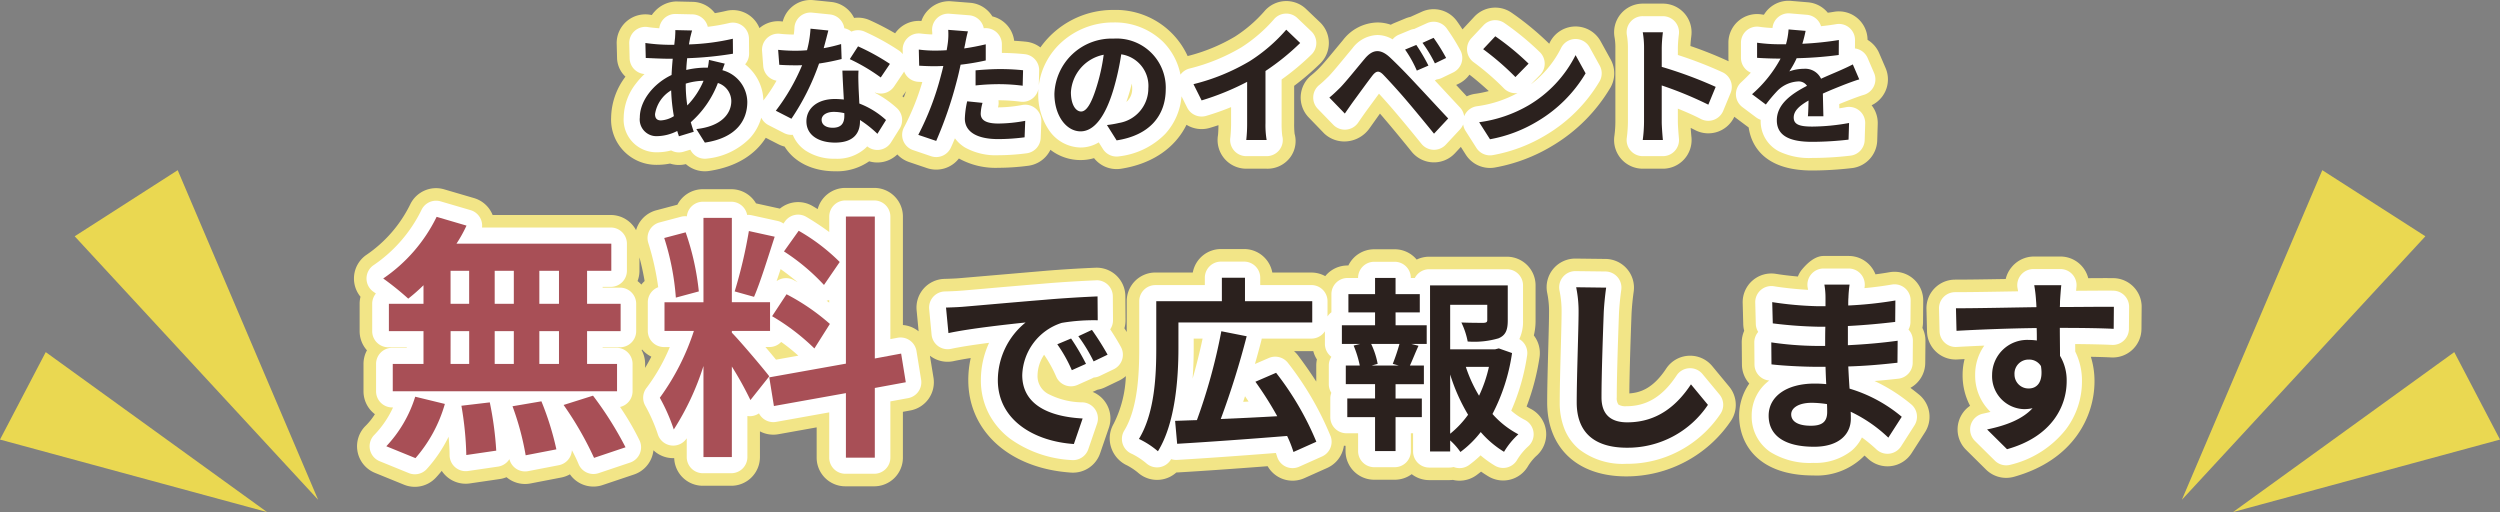 <svg xmlns="http://www.w3.org/2000/svg" width="348.76" height="71.432" viewBox="0 0 348.76 71.432">
  <rect x="0" y="0" width="348.76" height="71.432" fill="#808080" stroke="none"/>
  <g id="グループ_80" data-name="グループ 80" transform="translate(-225.62 158.742)">
    <path id="パス_2135" data-name="パス 2135" d="M-77.832-14.49l-2.34-.054c.018.306-.018.738-.036,1.08q-.054.459-.108.972h-.72a25.435,25.435,0,0,1-3.312-.252l.054,2.088c.846.036,2.25.108,3.186.108h.576q-.108,1.107-.162,2.268c-2.52,1.188-4.428,3.6-4.428,5.922a2.329,2.329,0,0,0,2.43,2.61,6.425,6.425,0,0,0,2.79-.72c.072.252.162.5.234.738l2.07-.63c-.144-.432-.288-.882-.414-1.332a13.822,13.822,0,0,0,3.78-5.472,2.677,2.677,0,0,1,1.872,2.52c0,1.764-1.4,3.528-4.878,3.906l1.188,1.89c4.428-.666,5.922-3.132,5.922-5.688A4.655,4.655,0,0,0-73.6-8.946c.108-.342.252-.72.324-.918l-2.2-.522a9.891,9.891,0,0,1-.162,1.08h-.324a12.278,12.278,0,0,0-2.682.324c.018-.54.072-1.1.126-1.638a49.54,49.54,0,0,0,6.39-.63l-.018-2.088a31.593,31.593,0,0,1-6.12.792c.054-.36.126-.684.18-.99C-78.012-13.806-77.94-14.13-77.832-14.49ZM-83-2.826a4.7,4.7,0,0,1,2.25-3.312,25.082,25.082,0,0,0,.378,3.6,3.837,3.837,0,0,1-1.8.594C-82.746-1.944-83-2.25-83-2.826Zm4.284-4.194v-.054a8.974,8.974,0,0,1,2.484-.4A11.085,11.085,0,0,1-78.5-4.032,18.934,18.934,0,0,1-78.714-7.02Zm19.89-7.47-2.484-.252a15.137,15.137,0,0,1-.486,3.006c-.558.054-1.1.072-1.638.072a22.74,22.74,0,0,1-2.394-.126l.162,2.088c.774.054,1.512.072,2.25.072.306,0,.612,0,.936-.018A28.359,28.359,0,0,1-66.15-3.294l2.178,1.116a33.167,33.167,0,0,0,3.852-7.7,31.228,31.228,0,0,0,3.15-.63l-.072-2.088a22.067,22.067,0,0,1-2.43.576C-59.2-13-58.968-13.914-58.824-14.49ZM-59.76-2.034c0-.63.666-1.1,1.71-1.1a6.466,6.466,0,0,1,1.458.18v.36c0,.99-.378,1.674-1.62,1.674C-59.2-.918-59.76-1.368-59.76-2.034Zm5.148-6.858h-2.25c.036,1.1.126,2.7.2,4.032-.414-.036-.81-.072-1.242-.072-2.5,0-3.978,1.35-3.978,3.114,0,1.98,1.764,2.97,4,2.97,2.556,0,3.474-1.3,3.474-2.97V-2a15.259,15.259,0,0,1,2.43,1.926L-50.778-2A11.771,11.771,0,0,0-54.5-4.3c-.036-.9-.09-1.764-.108-2.286C-54.63-7.38-54.666-8.136-54.612-8.892Zm3.1.954,1.278-1.89a31.006,31.006,0,0,0-4.446-2.448l-1.152,1.782A25.979,25.979,0,0,1-51.516-7.938Zm14.2,3.546-2.142-.216A12.587,12.587,0,0,0-39.78-2.2c0,1.818,1.638,2.862,4.662,2.862A28.9,28.9,0,0,0-31.446.414l.09-2.3a21.124,21.124,0,0,1-3.744.378c-1.926,0-2.466-.594-2.466-1.386A6.167,6.167,0,0,1-37.314-4.392Zm-2.034-9.972L-42.1-14.58a9.227,9.227,0,0,1-.054,1.818q-.054.432-.162,1.026-.837.054-1.62.054a17.813,17.813,0,0,1-2.268-.144l.054,2.25c.63.036,1.314.072,2.178.072.378,0,.774-.018,1.188-.036-.108.522-.252,1.026-.378,1.512a38.973,38.973,0,0,1-3.114,8.1l2.5.846a55.934,55.934,0,0,0,2.862-8.334c.2-.738.378-1.53.54-2.3a33.136,33.136,0,0,0,3.51-.594v-2.25c-.99.234-2,.432-3.006.576.054-.252.108-.486.144-.684C-39.654-13.068-39.492-13.878-39.348-14.364Zm1.062,5.436v2.106A30.927,30.927,0,0,1-34.812-7a26.388,26.388,0,0,1,3.1.216l.054-2.16a31.653,31.653,0,0,0-3.168-.162C-35.982-9.108-37.278-9.018-38.286-8.928Zm26.532,2.592a6.855,6.855,0,0,0-7.272-7.02,8,8,0,0,0-8.262,7.7c0,3.042,1.656,5.238,3.654,5.238,1.962,0,3.51-2.232,4.59-5.868a36.4,36.4,0,0,0,1.08-4.878,4.45,4.45,0,0,1,3.78,4.752,4.885,4.885,0,0,1-4.1,4.824,13.844,13.844,0,0,1-1.674.288l1.35,2.142C-14.076.144-11.754-2.538-11.754-6.336Zm-13.23.45a5.666,5.666,0,0,1,4.572-5.22,27.019,27.019,0,0,1-.954,4.356c-.738,2.43-1.44,3.564-2.2,3.564C-24.264-3.186-24.984-4.068-24.984-5.886ZM-7.884-7-6.75-4.734A36.068,36.068,0,0,0-.4-7.326v5.76A20.158,20.158,0,0,1-.522.792H2.322A12.375,12.375,0,0,1,2.16-1.566V-8.838A33.016,33.016,0,0,0,7-12.744L5.058-14.6A23.076,23.076,0,0,1-.018-10.224,28.944,28.944,0,0,1-7.884-7ZM23.2-12.474l-1.566.648a16.324,16.324,0,0,1,1.638,2.934l1.62-.7A26.838,26.838,0,0,0,23.2-12.474Zm2.412-.99-1.548.7A18.832,18.832,0,0,1,25.794-9.9l1.566-.756A26.2,26.2,0,0,0,25.614-13.464ZM11.07-5.13,13.23-2.9c.324-.468.756-1.1,1.17-1.674.72-.972,2-2.754,2.7-3.654.522-.648.9-.684,1.476-.108.648.666,2.25,2.412,3.294,3.654,1.062,1.242,2.592,3.1,3.8,4.59l1.98-2.124C26.262-3.69,24.426-5.688,23.22-6.966c-1.08-1.17-2.466-2.61-3.672-3.744-1.4-1.314-2.466-1.116-3.528.144C14.778-9.09,13.374-7.326,12.564-6.5,12.006-5.958,11.61-5.562,11.07-5.13Zm23.148-8.55-1.692,1.8a37.426,37.426,0,0,1,4.5,3.888l1.836-1.872A36.354,36.354,0,0,0,34.218-13.68ZM31.968-1.692,33.48.684a19.493,19.493,0,0,0,6.678-2.538,19.14,19.14,0,0,0,6.66-6.66l-1.4-2.538a16.949,16.949,0,0,1-6.552,7A18.552,18.552,0,0,1,31.968-1.692Zm23-.036a19.77,19.77,0,0,1-.18,2.52H57.6c-.072-.738-.162-2-.162-2.52V-6.822a51.991,51.991,0,0,1,6.5,2.682l1.026-2.484a58.789,58.789,0,0,0-7.524-2.79v-2.664a19.571,19.571,0,0,1,.162-2.16H54.792a12.5,12.5,0,0,1,.18,2.16ZM77.508-14.436l-2.376-.2a10.008,10.008,0,0,1-.36,2.07h-.864a23.421,23.421,0,0,1-3.168-.216v2.106c.99.072,2.3.108,3.042.108h.234A17.665,17.665,0,0,1,70.038-5.6l1.926,1.44a20.725,20.725,0,0,1,1.674-1.98A4.384,4.384,0,0,1,76.446-7.38a1.385,1.385,0,0,1,1.26.612c-2.052,1.062-4.212,2.5-4.212,4.806,0,2.322,2.088,3.006,4.914,3.006A45.028,45.028,0,0,0,83.5.738l.072-2.322a29.446,29.446,0,0,1-5.112.5c-1.764,0-2.61-.27-2.61-1.26,0-.9.72-1.6,2.07-2.376-.018.792-.036,1.656-.09,2.2h2.16c-.018-.828-.054-2.16-.072-3.168,1.1-.5,2.124-.9,2.934-1.224.612-.234,1.566-.594,2.142-.756l-.9-2.088c-.666.342-1.3.63-2,.936-.738.324-1.494.63-2.43,1.062a2.437,2.437,0,0,0-2.394-1.386,6.1,6.1,0,0,0-2.034.36,12.568,12.568,0,0,0,1.026-1.836,53.62,53.62,0,0,0,5.868-.45l.018-2.088a45.57,45.57,0,0,1-5.094.522A17.222,17.222,0,0,0,77.508-14.436Z" transform="translate(400 -140)" fill="#2b211e"/>
    <path id="あなたのイベントを_-_アウトライン" data-name="あなたのイベントを - アウトライン" d="M-61.308-18.742a4,4,0,0,1,.4.02l2.484.252a4,4,0,0,1,2.869,1.68,4,4,0,0,1,.324.55,3.988,3.988,0,0,1,2.125.289,37.344,37.344,0,0,1,3.6,1.857,4,4,0,0,1,.6-.69,4,4,0,0,1,3.062-1.026,3.953,3.953,0,0,1,.95-1.526,4.07,4.07,0,0,1,3.1-1.233l2.754.216a4,4,0,0,1,2.984,1.722q.059.086.113.175a4,4,0,0,1,1.556.755,4,4,0,0,1,1.488,2.647c.545.03,1.093.073,1.637.128a3.984,3.984,0,0,1,2.021.8,12.422,12.422,0,0,1,10.21-5.229A11.019,11.019,0,0,1-8.7-10.922a24.673,24.673,0,0,0,6.6-2.713,19.3,19.3,0,0,0,4.077-3.5,4,4,0,0,1,2.848-1.451,4,4,0,0,1,3,1.1l1.944,1.854A4,4,0,0,1,11-12.778,4,4,0,0,1,9.812-9.9,36.267,36.267,0,0,1,6.16-6.767v5.2A11.826,11.826,0,0,0,6.221-.082a3.8,3.8,0,0,1-.689,3.394A3.953,3.953,0,0,1,2.322,4.792H-.522A4,4,0,0,1-3.574,3.378,4,4,0,0,1-4.468.134c.037-.285.063-.892.07-1.415q-.622.208-1.228.386a4,4,0,0,1-3.233-.44C-10.445,1.9-13.657,4.127-18,4.8a4,4,0,0,1-3.756-1.48,6.642,6.642,0,0,1-1.878.267,6.852,6.852,0,0,1-4.209-1.433,4,4,0,0,1-3.106,2.23,32.863,32.863,0,0,1-4.168.283,10.55,10.55,0,0,1-5.493-1.3,4,4,0,0,1-4.447,1.343l-2.5-.846A4,4,0,0,1-49.2,2.8a4,4,0,0,1-2.243,1.09,4,4,0,0,1-1.683-.13,7.883,7.883,0,0,1-4.761,1.391c-3.192,0-5.731-1.317-7.035-3.444a4,4,0,0,1-.873-.326l-1.757-.9c-1.392,2.2-3.9,4.024-7.9,4.626A4,4,0,0,1-78.7,4.151a3.979,3.979,0,0,1-2.208-.076,9.23,9.23,0,0,1-1.787.178,6.308,6.308,0,0,1-6.43-6.61,9.683,9.683,0,0,1,2-5.691,3.69,3.69,0,0,1-1.17-2.5l-.054-2.088a4,4,0,0,1,1.381-3.128,4,4,0,0,1,3.294-.918c.065.011.142.022.229.034a3.48,3.48,0,0,1,.385-.48,4.207,4.207,0,0,1,2.978-1.41l2.34.054a4,4,0,0,1,3.091,1.577c.53-.088,1.056-.194,1.585-.319a4,4,0,0,1,3.388.745,4,4,0,0,1,1.245,1.66,4,4,0,0,1,3.067-.938l.183.02a4,4,0,0,1,1.248-2.017A4,4,0,0,1-61.308-18.742ZM-47.98-6.017l0,0L-48.2-5.7a4,4,0,0,1-.293.382l.2.17C-48.191-5.43-48.084-5.722-47.98-6.017ZM75.132-18.634q.166,0,.332.014l2.376.2a4,4,0,0,1,2.765,1.455c.3-.041.59-.085.875-.134a4,4,0,0,1,3.265.9,4,4,0,0,1,1.407,3.016,4,4,0,0,1,1.617,1.848l.9,2.088a4,4,0,0,1-.063,3.3,4,4,0,0,1-1.889,1.889,4,4,0,0,1,.854,2.6L87.5.862A4,4,0,0,1,84.042,4.7a49.711,49.711,0,0,1-5.634.343c-6.98,0-8.528-3.819-8.84-6L67.643-2.394l-.079-.061A4,4,0,0,1,65.3-.38,4,4,0,0,1,62.079-.6c-.192-.1-.394-.2-.6-.3.029.446.071.947.106,1.3A4,4,0,0,1,57.6,4.792H54.792A4,4,0,0,1,50.836.2a15.111,15.111,0,0,0,.136-1.927v-10.35a7.946,7.946,0,0,0-.1-1.376,4,4,0,0,1,.829-3.32,4,4,0,0,1,3.093-1.464H57.6A4,4,0,0,1,60.585-16.9a4,4,0,0,1,.989,3.117c-.049.428-.114.951-.132,1.46a53.877,53.877,0,0,1,5.277,2.107l.049.024a4.031,4.031,0,0,1-.029-.481V-12.78a4,4,0,0,1,1.4-3.04,4,4,0,0,1,3.22-.912c.106.017.22.032.338.046a4,4,0,0,1,.808-.966A4,4,0,0,1,75.132-18.634ZM34.22-17.68A3.988,3.988,0,0,1,36.448-17a39.913,39.913,0,0,1,5.293,4.359l.049-.1a4,4,0,0,1,3.487-2.306,4,4,0,0,1,3.637,2.061l1.4,2.538a4,4,0,0,1-.015,3.9,23.184,23.184,0,0,1-8.081,8.124,23.531,23.531,0,0,1-8.071,3.055,4,4,0,0,1-4.046-1.8l-.687-1.079-.825.885a4,4,0,0,1-3.068,1.27,4,4,0,0,1-2.97-1.485C21.372.957,19.872-.862,18.83-2.08c-.215-.256-.453-.532-.7-.814L16.694-.874A4.314,4.314,0,0,1,13.645.964a4.092,4.092,0,0,1-3.289-1.08L8.2-2.348A4,4,0,0,1,7.078-5.384a4,4,0,0,1,1.493-2.87A13.728,13.728,0,0,0,9.6-9.191c.625-.631,1.4-1.582,2.21-2.561l1.155-1.389a6.206,6.206,0,0,1,4.811-2.466,5.68,5.68,0,0,1,1.867.317,4,4,0,0,1,.469-.231l1.566-.648a4.008,4.008,0,0,1,.706-.219l.035-.016,1.548-.7a4,4,0,0,1,4.89,1.3c.23.317.506.725.788,1.162L31.3-16.42A4,4,0,0,1,34.22-17.68ZM33.313-6.037c-.8-.739-1.89-1.677-2.7-2.29A4,4,0,0,1,29.1-7.054l-.34.164L30.24-5.3a4,4,0,0,1,1.169-.353A16.217,16.217,0,0,0,33.313-6.037Z" transform="translate(400 -140)" fill="#f2e587"/>
    <path id="パス_2131" data-name="パス 2131" d="M-96.484-18.36H-99.22v-4.608h2.736Zm0,8.388H-99.22v-4.572h2.736Zm-15.12-4.572h2.592v4.572H-111.6Zm8.82,0v4.572h-2.664v-4.572Zm-2.664-3.816v-4.608h2.664v4.608Zm-6.156-4.608h2.592v4.608H-111.6Zm-3.78,4.608h-4.824v3.816h4.824v4.572h-4.284v3.816h31.284V-9.972H-92.56v-4.572h4.68V-18.36h-4.68v-4.608h3.384v-3.78h-21.6a19.38,19.38,0,0,0,1.4-2.52l-4.176-1.224a22.138,22.138,0,0,1-7.452,8.6,39.646,39.646,0,0,1,3.492,2.808,24.739,24.739,0,0,0,2.124-1.872ZM-116.5,3.168a19.7,19.7,0,0,0,4.1-7.56l-4.14-1.008a17.739,17.739,0,0,1-4.032,6.912Zm6.408-7.308a45.7,45.7,0,0,1,.684,6.876l4.176-.612a47.093,47.093,0,0,0-.9-6.732Zm7.128.072a38.362,38.362,0,0,1,1.836,6.84l4.284-.828a40.119,40.119,0,0,0-2.088-6.7Zm7.128-.18a46.368,46.368,0,0,1,4.248,7.38L-87.2,1.656a48.83,48.83,0,0,0-4.536-7.2Zm38.52-19.944a27.054,27.054,0,0,0-5.724-4.356l-2.052,2.88a28.964,28.964,0,0,1,5.58,4.68Zm-9.432,7.56a30.445,30.445,0,0,1,5.9,4.5l2.16-3.42a30.065,30.065,0,0,0-6.048-4.14Zm-3.24-11.88a66.965,66.965,0,0,1-1.98,8.424l2.7.756c.9-2.088,1.944-5.508,2.88-8.388Zm-6.984,8.424a36.094,36.094,0,0,0-1.836-8.244l-2.988.792a35.6,35.6,0,0,1,1.62,8.316Zm9.828,11.844c-.756-1.008-4.176-5.04-5.22-6.084v-.252h5.328v-4h-5.328V-30.348h-3.96v11.772H-81.76v4h4.1a33.327,33.327,0,0,1-4.752,9.324A25.44,25.44,0,0,1-80.464-.828a36.947,36.947,0,0,0,4.14-8.856V3.024h3.96V-9.612a48.091,48.091,0,0,1,2.592,4.68Zm19.044.828-.648-4-3.672.684v-19.8h-4.032v20.52L-67.144-8.1l.648,4,10.044-1.8v9h4.032v-9.72Zm5.574-10.42.338,3.562c3.016-.65,8.32-1.222,10.764-1.482A10.4,10.4,0,0,0-35.3-7.722C-35.3-2.08-30.15.832-24.69,1.2l1.222-3.562c-4.42-.234-8.424-1.768-8.424-6.058A7.9,7.9,0,0,1-26.38-15.7a27.01,27.01,0,0,1,5.018-.364l-.026-3.328c-1.846.078-4.68.234-7.358.468-4.758.39-9.048.78-11.232.962C-40.472-17.914-41.486-17.862-42.526-17.836ZM-25.08-13.52-27-12.714A20.06,20.06,0,0,1-24.976-9.1L-23-9.984A32.272,32.272,0,0,0-25.08-13.52Zm2.912-1.2-1.9.884a22.873,22.873,0,0,1,2.132,3.51l1.95-.936A38.891,38.891,0,0,0-22.168-14.716Zm12.064-1.04H8.564V-18.72H-.822V-22H-4.046v3.276H-13.2v6.552c0,3.666-.182,9-2.418,12.662A11.88,11.88,0,0,1-12.964,2.21C-10.52-1.716-10.1-8.06-10.1-12.168ZM9.136.884A41.219,41.219,0,0,0,3.52-8.736L.634-7.488a48.874,48.874,0,0,1,3.042,4.81C1-2.522-1.732-2.392-4.2-2.288A116.766,116.766,0,0,0-.588-13.832l-3.536-.7A79.593,79.593,0,0,1-7.53-2.132c-1.118.026-2.132.078-3.042.1l.286,3.2C-6.256.936-.432.52,5.054.078a15.834,15.834,0,0,1,.884,2.236ZM20.628-9.75h-3.77l.832-.234a11.112,11.112,0,0,0-.91-2.782h3.952A26.827,26.827,0,0,1,19.8-9.984Zm-.442-7.41h3.38v-2.548h-3.38V-21.97h-2.86v2.262H13.608v2.548h3.718v1.794H12.7v2.6h2.574l-.936.234a14.813,14.813,0,0,1,.858,2.782h-1.95v2.6h4.082v2H13.452v2.6h3.874V2.184h2.86V-2.548h3.666v-2.6H20.186v-2h3.952v-2.6h-1.95c.364-.78.754-1.794,1.2-2.756l-1.014-.26h2.158v-2.6H20.186ZM27.8-8.5a25.716,25.716,0,0,0,2.5,5.616A13.471,13.471,0,0,1,27.8-.234Zm5.408-1.066a18.89,18.89,0,0,1-1.378,4.03,19.565,19.565,0,0,1-1.846-4.03Zm1.378-2.574-.52.13H27.8v-6.214h5.174v2.132c0,.286-.13.364-.52.39-.39,0-1.82,0-3.094-.052a10.607,10.607,0,0,1,.884,2.652,12.051,12.051,0,0,0,4.29-.442c1.014-.416,1.3-1.17,1.3-2.5V-20.93H25V2.236H27.8V.7a8.972,8.972,0,0,1,1.43,1.612A14.353,14.353,0,0,0,32.068-.468a13.661,13.661,0,0,0,3.25,2.756,10.694,10.694,0,0,1,2-2.444A12.543,12.543,0,0,1,33.706-2.99a26.557,26.557,0,0,0,2.73-8.5Zm14.976-8.476L45.38-20.67a16.583,16.583,0,0,1,.338,3.51c0,2.236-.26,9.074-.26,12.558,0,4.446,2.756,6.318,7.02,6.318a13.459,13.459,0,0,0,11.284-5.98L61.4-7.124c-1.872,2.834-4.6,5.3-8.892,5.3-2.028,0-3.588-.858-3.588-3.484,0-3.224.208-9.048.312-11.856C49.28-18.2,49.41-19.526,49.566-20.618ZM75.384-2.938c0-.884,1.014-1.612,2.86-1.612a14.44,14.44,0,0,1,2.132.182c.026.468.026.832.026,1.118,0,1.508-.91,1.9-2.288,1.9C76.32-1.352,75.384-1.95,75.384-2.938Zm8.138-18.1h-3.51a10.452,10.452,0,0,1,.156,1.794v1.222H79.154a48.541,48.541,0,0,1-6.422-.572l.078,2.964a59.769,59.769,0,0,0,6.37.468h.962c-.026.884-.026,1.82-.026,2.678H78.868a45.943,45.943,0,0,1-6.266-.494l.026,3.068c1.716.208,4.68.338,6.188.338h1.352c.026.78.052,1.612.1,2.418-.52-.052-1.066-.078-1.612-.078-4,0-6.422,1.846-6.422,4.472,0,2.756,2.184,4.342,6.344,4.342C82.014,1.586,83.7-.13,83.7-2.34c0-.286,0-.6-.026-.962A19.929,19.929,0,0,1,88.93.312L90.8-2.6a20.356,20.356,0,0,0-7.28-3.926c-.078-1.04-.13-2.106-.182-3.094,2.5-.078,4.524-.26,6.864-.52l.026-3.068c-2.106.286-4.316.494-6.942.624v-2.678c2.522-.13,4.888-.364,6.6-.572l.026-2.99a54.492,54.492,0,0,1-6.578.7c0-.416,0-.806.026-1.066A17.559,17.559,0,0,1,83.522-21.034Zm29.536.078h-3.77a18.868,18.868,0,0,1,.26,2.262c.026.208.026.468.052.806-3.536.052-8.268.156-11.232.156l.078,3.146c3.2-.182,7.254-.338,11.18-.39.026.572.026,1.17.026,1.742a6.748,6.748,0,0,0-1.04-.078,4.9,4.9,0,0,0-5.2,4.862,4.587,4.587,0,0,0,4.472,4.784,5.559,5.559,0,0,0,1.17-.13c-1.43,1.56-3.718,2.418-6.344,2.964l2.782,2.756c6.344-1.768,8.32-6.084,8.32-9.464a6.617,6.617,0,0,0-.936-3.562c0-1.144-.026-2.574-.026-3.9,3.536,0,5.954.052,7.514.13l.026-3.068c-1.352-.026-4.914.026-7.54.026.026-.312.026-.6.026-.806C112.9-19.136,113.006-20.54,113.058-20.956ZM106.532-8.5a1.957,1.957,0,0,1,2-2.08,1.917,1.917,0,0,1,1.69.91c.364,2.288-.6,3.12-1.69,3.12A1.941,1.941,0,0,1,106.532-8.5Z" transform="translate(400 -98)" fill="#2b211e"/>
    <path id="無料で広報します_-_アウトライン" data-name="無料で広報します - アウトライン" d="M-56.452-34.528h4.032a4,4,0,0,1,4,4V-15.4a4,4,0,0,1,1.973.715q.112.079.218.164l-.279-2.939a4,4,0,0,1,.99-3.032,4,4,0,0,1,2.892-1.344c.91-.023,1.8-.064,2.229-.109l11.324-.971c2.722-.238,5.625-.4,7.516-.478a4,4,0,0,1,2.926,1.1,4,4,0,0,1,1.243,2.867l.026,3.328a4,4,0,0,1-.159,1.152c.11.175.218.35.323.522v-4.3a4,4,0,0,1,4-4h5.217A4,4,0,0,1-4.046-26H-.822A4,4,0,0,1,3.113-22.72H8.564a3.982,3.982,0,0,1,1.933.5,3.992,3.992,0,0,1,3.111-1.485h.114a4,4,0,0,1,3.6-2.262h2.86a3.991,3.991,0,0,1,3.071,1.437A3.985,3.985,0,0,1,25-24.93H35.838a4,4,0,0,1,4,4v4.888a8.679,8.679,0,0,1-.24,2.1,4,4,0,0,1,.789,3.07,32.885,32.885,0,0,1-1.8,6.841q.263.165.525.3a4,4,0,0,1,2.183,3.1A4,4,0,0,1,39.9,2.9,7.065,7.065,0,0,0,38.8,4.26a4,4,0,0,1-5.527,1.464q-.53-.316-1.037-.673-.315.254-.638.491a4,4,0,0,1-3.084.706q-.1-.019-.207-.044a4.043,4.043,0,0,1-.5.031H25a3.982,3.982,0,0,1-2.44-.83,3.982,3.982,0,0,1-2.371.778h-2.86a4,4,0,0,1-4-4V1.45c-.076,0-.153-.007-.228-.013a4,4,0,0,1-2.329,3.1l-3.2,1.43A4,4,0,0,1,2.463,4.295c-4.6.355-9.172.674-12.517.868-.074,0-.149.007-.222.007a4.027,4.027,0,0,1-2.135.995,4.017,4.017,0,0,1-3.243-.995A9.119,9.119,0,0,0-17.113,4.2a4.17,4.17,0,0,1-2.251-2.5,4.054,4.054,0,0,1,.333-3.3A15.915,15.915,0,0,0-17.32-8.275a4,4,0,0,1-.933.623l-1.95.936a4,4,0,0,1-1.07.34l-.093.043-.589.264a4,4,0,0,1,1.8,1.465,4,4,0,0,1,.468,3.536l-1.222,3.562a4,4,0,0,1-4.05,2.693C-33.534,4.615-39.3-.573-39.3-7.722a13.978,13.978,0,0,1,.341-3.073c-.877.137-1.7.281-2.389.431a4,4,0,0,1-3.206-.683l-.1-.074.5,3.064a4,4,0,0,1-3.227,4.575l-1.041.191V3.1a4,4,0,0,1-4,4h-4.032a4,4,0,0,1-4-4V-1.123l-5.338.957a4,4,0,0,1-2.574-.4V3.024a4,4,0,0,1-4,4h-3.96a4,4,0,0,1-4-3.854,4,4,0,0,1-.841-.059,4,4,0,0,1-2.056-1.037,4,4,0,0,1-.31,1.177,4,4,0,0,1-2.394,2.2l-4.392,1.476a4,4,0,0,1-4.554-1.5,4,4,0,0,1-1.217.448l-4.284.828a4,4,0,0,1-3.108-.69q-.121-.088-.235-.185a4,4,0,0,1-.939.257l-4.176.612a4,4,0,0,1-3.2-.931,4,4,0,0,1-.722-.822q-.413.513-.843.971a4,4,0,0,1-4.419.962l-4.068-1.656A4,4,0,0,1-124.5,2.259a4,4,0,0,1,1.168-3.64,9.111,9.111,0,0,0,1.253-1.581,3.994,3.994,0,0,1-1.591-3.193V-9.972a3.982,3.982,0,0,1,.481-1.9,3.985,3.985,0,0,1-1.021-2.669V-18.36a4.009,4.009,0,0,1,.122-.983A4,4,0,0,1-125-21.955a4,4,0,0,1,1.808-3.28,18.244,18.244,0,0,0,6.027-6.968,4,4,0,0,1,4.741-2.128l4.176,1.224a4,4,0,0,1,2.514,2.178q.041.089.077.18h16.48a4,4,0,0,1,3.531,2.119,4,4,0,0,1,.341-.833,4,4,0,0,1,2.483-1.944l2.944-.78a4,4,0,0,1,3.553-2.161h3.96a4,4,0,0,1,3.451,1.977l3.332.733a4,4,0,0,1,4.572-.356c.222.131.455.272.7.421A4,4,0,0,1-56.452-34.528Zm-28,12.995c-.178-1.053-.43-2.21-.722-3.311v1.876a3.99,3.99,0,0,1-.266,1.437,4.022,4.022,0,0,1,.531.491A4.025,4.025,0,0,1-84.454-21.533Zm.938,10.548a4.014,4.014,0,0,1-1.289-1l-.074.086a3.982,3.982,0,0,1,.494,1.928v.554C-84.1-9.9-83.8-10.425-83.516-10.985ZM9.335-10.6a3.979,3.979,0,0,1-.51-1.164q-.129.008-.26.008H6.143a4,4,0,0,1,.57.611c.8,1.066,1.682,2.315,2.531,3.634V-9.75A4.014,4.014,0,0,1,9.335-10.6ZM80.012-25.034h3.51a4,4,0,0,1,3.031,1.39,4,4,0,0,1,.7,1.173q.98-.125,1.991-.3a4,4,0,0,1,3.265.9,4,4,0,0,1,1.407,3.08l-.026,2.99a4.011,4.011,0,0,1-.087.8,4,4,0,0,1,.425,1.828L94.2-10.106a4,4,0,0,1-2.072,3.472q.618.455,1.22.953a4,4,0,0,1,.814,5.245L92.295,2.475a4,4,0,0,1-6.082.772q-.244-.226-.486-.438a9.29,9.29,0,0,1-7.145,2.777c-7.627,0-10.344-4.309-10.344-8.342a7.854,7.854,0,0,1,1.413-4.479,3.991,3.991,0,0,1-1.023-2.638L68.6-12.94a4,4,0,0,1,.343-1.654,4,4,0,0,1-.133-.927l-.078-2.964a4,4,0,0,1,1.373-3.123,4,4,0,0,1,3.283-.928c.858.143,1.971.275,3.045.37a3.374,3.374,0,0,1,.507-.9C77.7-24.005,78.807-25.034,80.012-25.034Zm29.276.078h3.77a4,4,0,0,1,3,1.353,4,4,0,0,1,.88,1.668l2.4-.013,1.128.008a4,4,0,0,1,3.923,4.033l-.026,3.068a4,4,0,0,1-1.255,2.876,4,4,0,0,1-2.944,1.085c-.744-.037-1.688-.068-2.862-.09a11.424,11.424,0,0,1,.509,3.427c0,4.923-2.954,11.006-11.246,13.317a4,4,0,0,1-3.889-1.012L99.895,2.01a4,4,0,0,1-1.02-3.977,4,4,0,0,1,1.577-2.166,9.064,9.064,0,0,1-1.04-4.316,8.856,8.856,0,0,1,.274-2.2l-1.013.055a4,4,0,0,1-2.938-1.052,4,4,0,0,1-1.288-2.842l-.078-3.146A4,4,0,0,1,95.5-20.525a4,4,0,0,1,2.863-1.207c1.889,0,4.5-.043,7.062-.087a3.963,3.963,0,0,1,.8-1.622A4.039,4.039,0,0,1,109.288-24.956ZM45.38-24.67h.05l4.186.052a4,4,0,0,1,2.988,1.4,4,4,0,0,1,.922,3.168c-.139.976-.256,2.162-.3,3.092-.095,2.568-.284,7.836-.305,11.1,1.628-.112,3.361-.771,5.14-3.465a4,4,0,0,1,3.123-1.79,4,4,0,0,1,3.3,1.445l2.366,2.86a4,4,0,0,1,.246,4.769A17.6,17.6,0,0,1,52.478,5.716c-6.8,0-11.02-3.954-11.02-10.318,0-1.962.081-4.973.153-7.651.056-2.07.107-3.934.107-4.907a12.635,12.635,0,0,0-.24-2.632,4,4,0,0,1,.795-3.4A4,4,0,0,1,45.38-24.67Z" transform="translate(400 -98)" fill="#f2e587"/>
    <g id="b" transform="translate(225.62 -135)">
      <g id="c">
        <g id="グループ_73" data-name="グループ 73">
          <path id="パス_2123" data-name="パス 2123" d="M44.38,45.98,24.79,0,10.42,9.22Z" fill="#ead851"/>
          <path id="パス_2124" data-name="パス 2124" d="M37.25,47.69,6.38,25.38,0,37.58Z" fill="#ead851"/>
        </g>
      </g>
    </g>
    <g id="b-2" data-name="b" transform="translate(530 -135)">
      <g id="c-2" data-name="c">
        <g id="グループ_74" data-name="グループ 74">
          <path id="パス_2125" data-name="パス 2125" d="M0,45.98,19.59,0,33.97,9.22Z" fill="#ead851"/>
          <path id="パス_2126" data-name="パス 2126" d="M7.14,47.69,38,25.38l6.38,12.2Z" fill="#ead851"/>
        </g>
      </g>
    </g>
    <path id="パス_2132" data-name="パス 2132" d="M-96.484-18.36H-99.22v-4.608h2.736Zm0,8.388H-99.22v-4.572h2.736Zm-15.12-4.572h2.592v4.572H-111.6Zm8.82,0v4.572h-2.664v-4.572Zm-2.664-3.816v-4.608h2.664v4.608Zm-6.156-4.608h2.592v4.608H-111.6Zm-3.78,4.608h-4.824v3.816h4.824v4.572h-4.284v3.816h31.284V-9.972H-92.56v-4.572h4.68V-18.36h-4.68v-4.608h3.384v-3.78h-21.6a19.38,19.38,0,0,0,1.4-2.52l-4.176-1.224a22.138,22.138,0,0,1-7.452,8.6,39.646,39.646,0,0,1,3.492,2.808,24.739,24.739,0,0,0,2.124-1.872ZM-116.5,3.168a19.7,19.7,0,0,0,4.1-7.56l-4.14-1.008a17.739,17.739,0,0,1-4.032,6.912Zm6.408-7.308a45.7,45.7,0,0,1,.684,6.876l4.176-.612a47.093,47.093,0,0,0-.9-6.732Zm7.128.072a38.362,38.362,0,0,1,1.836,6.84l4.284-.828a40.119,40.119,0,0,0-2.088-6.7Zm7.128-.18a46.368,46.368,0,0,1,4.248,7.38L-87.2,1.656a48.83,48.83,0,0,0-4.536-7.2Zm38.52-19.944a27.054,27.054,0,0,0-5.724-4.356l-2.052,2.88a28.964,28.964,0,0,1,5.58,4.68Zm-9.432,7.56a30.445,30.445,0,0,1,5.9,4.5l2.16-3.42a30.065,30.065,0,0,0-6.048-4.14Zm-3.24-11.88a66.965,66.965,0,0,1-1.98,8.424l2.7.756c.9-2.088,1.944-5.508,2.88-8.388Zm-6.984,8.424a36.094,36.094,0,0,0-1.836-8.244l-2.988.792a35.6,35.6,0,0,1,1.62,8.316Zm9.828,11.844c-.756-1.008-4.176-5.04-5.22-6.084v-.252h5.328v-4h-5.328V-30.348h-3.96v11.772H-81.76v4h4.1a33.327,33.327,0,0,1-4.752,9.324A25.44,25.44,0,0,1-80.464-.828a36.947,36.947,0,0,0,4.14-8.856V3.024h3.96V-9.612a48.091,48.091,0,0,1,2.592,4.68Zm19.044.828-.648-4-3.672.684v-19.8h-4.032v20.52L-67.144-8.1l.648,4,10.044-1.8v9h4.032v-9.72Zm5.574-10.42.338,3.562c3.016-.65,8.32-1.222,10.764-1.482A10.4,10.4,0,0,0-35.3-7.722C-35.3-2.08-30.15.832-24.69,1.2l1.222-3.562c-4.42-.234-8.424-1.768-8.424-6.058A7.9,7.9,0,0,1-26.38-15.7a27.01,27.01,0,0,1,5.018-.364l-.026-3.328c-1.846.078-4.68.234-7.358.468-4.758.39-9.048.78-11.232.962C-40.472-17.914-41.486-17.862-42.526-17.836ZM-25.08-13.52-27-12.714A20.06,20.06,0,0,1-24.976-9.1L-23-9.984A32.272,32.272,0,0,0-25.08-13.52Zm2.912-1.2-1.9.884a22.873,22.873,0,0,1,2.132,3.51l1.95-.936A38.891,38.891,0,0,0-22.168-14.716Zm12.064-1.04H8.564V-18.72H-.822V-22H-4.046v3.276H-13.2v6.552c0,3.666-.182,9-2.418,12.662A11.88,11.88,0,0,1-12.964,2.21C-10.52-1.716-10.1-8.06-10.1-12.168ZM9.136.884A41.219,41.219,0,0,0,3.52-8.736L.634-7.488a48.874,48.874,0,0,1,3.042,4.81C1-2.522-1.732-2.392-4.2-2.288A116.766,116.766,0,0,0-.588-13.832l-3.536-.7A79.593,79.593,0,0,1-7.53-2.132c-1.118.026-2.132.078-3.042.1l.286,3.2C-6.256.936-.432.52,5.054.078a15.834,15.834,0,0,1,.884,2.236ZM20.628-9.75h-3.77l.832-.234a11.112,11.112,0,0,0-.91-2.782h3.952A26.827,26.827,0,0,1,19.8-9.984Zm-.442-7.41h3.38v-2.548h-3.38V-21.97h-2.86v2.262H13.608v2.548h3.718v1.794H12.7v2.6h2.574l-.936.234a14.813,14.813,0,0,1,.858,2.782h-1.95v2.6h4.082v2H13.452v2.6h3.874V2.184h2.86V-2.548h3.666v-2.6H20.186v-2h3.952v-2.6h-1.95c.364-.78.754-1.794,1.2-2.756l-1.014-.26h2.158v-2.6H20.186ZM27.8-8.5a25.716,25.716,0,0,0,2.5,5.616A13.471,13.471,0,0,1,27.8-.234Zm5.408-1.066a18.89,18.89,0,0,1-1.378,4.03,19.565,19.565,0,0,1-1.846-4.03Zm1.378-2.574-.52.13H27.8v-6.214h5.174v2.132c0,.286-.13.364-.52.39-.39,0-1.82,0-3.094-.052a10.607,10.607,0,0,1,.884,2.652,12.051,12.051,0,0,0,4.29-.442c1.014-.416,1.3-1.17,1.3-2.5V-20.93H25V2.236H27.8V.7a8.972,8.972,0,0,1,1.43,1.612A14.353,14.353,0,0,0,32.068-.468a13.661,13.661,0,0,0,3.25,2.756,10.694,10.694,0,0,1,2-2.444A12.543,12.543,0,0,1,33.706-2.99a26.557,26.557,0,0,0,2.73-8.5Zm14.976-8.476L45.38-20.67a16.583,16.583,0,0,1,.338,3.51c0,2.236-.26,9.074-.26,12.558,0,4.446,2.756,6.318,7.02,6.318a13.459,13.459,0,0,0,11.284-5.98L61.4-7.124c-1.872,2.834-4.6,5.3-8.892,5.3-2.028,0-3.588-.858-3.588-3.484,0-3.224.208-9.048.312-11.856C49.28-18.2,49.41-19.526,49.566-20.618ZM75.384-2.938c0-.884,1.014-1.612,2.86-1.612a14.44,14.44,0,0,1,2.132.182c.026.468.026.832.026,1.118,0,1.508-.91,1.9-2.288,1.9C76.32-1.352,75.384-1.95,75.384-2.938Zm8.138-18.1h-3.51a10.452,10.452,0,0,1,.156,1.794v1.222H79.154a48.541,48.541,0,0,1-6.422-.572l.078,2.964a59.769,59.769,0,0,0,6.37.468h.962c-.026.884-.026,1.82-.026,2.678H78.868a45.943,45.943,0,0,1-6.266-.494l.026,3.068c1.716.208,4.68.338,6.188.338h1.352c.026.78.052,1.612.1,2.418-.52-.052-1.066-.078-1.612-.078-4,0-6.422,1.846-6.422,4.472,0,2.756,2.184,4.342,6.344,4.342C82.014,1.586,83.7-.13,83.7-2.34c0-.286,0-.6-.026-.962A19.929,19.929,0,0,1,88.93.312L90.8-2.6a20.356,20.356,0,0,0-7.28-3.926c-.078-1.04-.13-2.106-.182-3.094,2.5-.078,4.524-.26,6.864-.52l.026-3.068c-2.106.286-4.316.494-6.942.624v-2.678c2.522-.13,4.888-.364,6.6-.572l.026-2.99a54.492,54.492,0,0,1-6.578.7c0-.416,0-.806.026-1.066A17.559,17.559,0,0,1,83.522-21.034Zm29.536.078h-3.77a18.868,18.868,0,0,1,.26,2.262c.026.208.026.468.052.806-3.536.052-8.268.156-11.232.156l.078,3.146c3.2-.182,7.254-.338,11.18-.39.026.572.026,1.17.026,1.742a6.748,6.748,0,0,0-1.04-.078,4.9,4.9,0,0,0-5.2,4.862,4.587,4.587,0,0,0,4.472,4.784,5.559,5.559,0,0,0,1.17-.13c-1.43,1.56-3.718,2.418-6.344,2.964l2.782,2.756c6.344-1.768,8.32-6.084,8.32-9.464a6.617,6.617,0,0,0-.936-3.562c0-1.144-.026-2.574-.026-3.9,3.536,0,5.954.052,7.514.13l.026-3.068c-1.352-.026-4.914.026-7.54.026.026-.312.026-.6.026-.806C112.9-19.136,113.006-20.54,113.058-20.956ZM106.532-8.5a1.957,1.957,0,0,1,2-2.08,1.917,1.917,0,0,1,1.69.91c.364,2.288-.6,3.12-1.69,3.12A1.941,1.941,0,0,1,106.532-8.5Z" transform="translate(400 -98)" fill="#2b211e"/>
    <path id="無料で広報します_-_アウトライン-2" data-name="無料で広報します - アウトライン" d="M-56.452-32.778h4.032a2.25,2.25,0,0,1,2.25,2.25v17.092l1.01-.188a2.25,2.25,0,0,1,1.706.372,2.25,2.25,0,0,1,.927,1.48l.648,4A2.25,2.25,0,0,1-47.694-5.2l-2.476.454V3.1a2.25,2.25,0,0,1-2.25,2.25h-4.032A2.25,2.25,0,0,1-58.7,3.1V-3.215l-7.4,1.326a2.25,2.25,0,0,1-1.7-.379,2.249,2.249,0,0,1-.7-.809,2.25,2.25,0,0,1-1.535.38l-.081-.011V3.024a2.25,2.25,0,0,1-2.25,2.25h-3.96a2.25,2.25,0,0,1-2.25-2.25V.4l-.061.086a2.25,2.25,0,0,1-2.222.9A2.25,2.25,0,0,1-82.632-.226a23.335,23.335,0,0,0-1.751-3.953,2.25,2.25,0,0,1,.235-2.5,25.946,25.946,0,0,0,3.206-5.648h-.818a2.25,2.25,0,0,1-2.25-2.25v-4a2.251,2.251,0,0,1,1.453-2.1,37.412,37.412,0,0,0-1.382-6.175,2.25,2.25,0,0,1,.17-1.766,2.25,2.25,0,0,1,1.4-1.094l2.988-.792a2.245,2.245,0,0,1,.821-.062A2.25,2.25,0,0,1-76.324-32.6h3.96a2.251,2.251,0,0,1,2.213,1.842,2.249,2.249,0,0,1,.646.047l3.6.792a2.249,2.249,0,0,1,.819.363l.213-.3a2.25,2.25,0,0,1,2.975-.633c1,.588,2.131,1.331,3.2,2.116v-2.158A2.25,2.25,0,0,1-56.452-32.778ZM-63.11-21.37c-.7-.589-1.514-1.221-2.371-1.831-.187.573-.375,1.136-.561,1.68a2.25,2.25,0,0,1,2.372-.155C-63.489-21.579-63.3-21.476-63.11-21.37Zm4.408,2.852v-.371a2.248,2.248,0,0,1-.356.1Q-58.877-18.651-58.7-18.518Zm-14.7,1.94a2.26,2.26,0,0,1-.944-.928,2.25,2.25,0,0,1-1.895,1.179,2.249,2.249,0,0,1,.412.438,2.25,2.25,0,0,1,.3,2.035c-.206.6-.443,1.251-.709,1.922a2.259,2.259,0,0,1,.282.029,2.249,2.249,0,0,1,1.628,1.187,2.249,2.249,0,0,1,1.277-1.04c-.379-.425-.7-.772-.908-.981a2.25,2.25,0,0,1-.659-1.591v-.252A2.25,2.25,0,0,1-73.4-16.578Zm10.393,5.454A25.226,25.226,0,0,0-65.4-13.04a2.244,2.244,0,0,1-1.641.71h-.556c.542.638,1.058,1.255,1.472,1.762Zm9.664,2.448A2.249,2.249,0,0,1-53.858-9a2.249,2.249,0,0,1-.414-.453,2.253,2.253,0,0,1-1.257,1.494,2.249,2.249,0,0,1,.521.326,2.249,2.249,0,0,1,.408.448A2.253,2.253,0,0,1-53.343-8.676Zm-60.2-24.066a2.248,2.248,0,0,1,.633.091l4.176,1.224a2.25,2.25,0,0,1,1.414,1.225,2.25,2.25,0,0,1,.187,1.2h17.962a2.25,2.25,0,0,1,2.25,2.25v3.78a2.25,2.25,0,0,1-2.25,2.25H-90.31v.108h2.43a2.25,2.25,0,0,1,2.25,2.25v3.816a2.25,2.25,0,0,1-2.25,2.25h-2.43v.072h1.926a2.25,2.25,0,0,1,2.25,2.25v3.816a2.251,2.251,0,0,1-1.745,2.193A37.075,37.075,0,0,1-85.148.725a2.25,2.25,0,0,1,.015,1.828,2.25,2.25,0,0,1-1.347,1.236l-4.392,1.476a2.25,2.25,0,0,1-2.809-1.3,19.773,19.773,0,0,0-.917-1.9,2.251,2.251,0,0,1-1.82,2.09l-4.284.828a2.25,2.25,0,0,1-1.748-.388,2.25,2.25,0,0,1-.865-1.291,2.248,2.248,0,0,1-1.591,1.048l-4.176.612a2.25,2.25,0,0,1-1.8-.524,2.25,2.25,0,0,1-.779-1.7c0-.683-.051-1.586-.137-2.554a19.48,19.48,0,0,1-3.067,4.529,2.25,2.25,0,0,1-2.486.541L-121.416,3.6a2.25,2.25,0,0,1-1.362-1.664,2.25,2.25,0,0,1,.657-2.048,13.732,13.732,0,0,0,2.572-3.79h-.118a2.25,2.25,0,0,1-2.25-2.25V-9.972a2.25,2.25,0,0,1,2.25-2.25h2.034v-.072h-2.574a2.25,2.25,0,0,1-2.25-2.25V-18.36a2.241,2.241,0,0,1,.516-1.434c-.127-.093-.245-.179-.353-.254a2.25,2.25,0,0,1-.955-1.878,2.25,2.25,0,0,1,1.017-1.845,19.828,19.828,0,0,0,6.651-7.684A2.251,2.251,0,0,1-113.548-32.742Zm1.236,7.638a2.248,2.248,0,0,1-.442-.572,2.248,2.248,0,0,1-.269-1.181,25.2,25.2,0,0,1-2.01,2.654q-.492.568-1.013,1.1a2.249,2.249,0,0,1,1.55.083,2.247,2.247,0,0,1,.642.418v-.366A2.251,2.251,0,0,1-112.312-25.1Zm18.1.606h-.625a2.258,2.258,0,0,1,.312.428A2.258,2.258,0,0,1-94.21-24.5Zm.457,8.046a2.261,2.261,0,0,1-.769-.806,2.261,2.261,0,0,1-.769.806,2.261,2.261,0,0,1,.769.806A2.261,2.261,0,0,1-93.753-16.452Zm-19.044,0a2.262,2.262,0,0,1-.7-.687,2.261,2.261,0,0,1-.7.687,2.261,2.261,0,0,1,.7.687A2.262,2.262,0,0,1-112.8-16.452Zm6.156,0a2.262,2.262,0,0,1-.589-.534,2.261,2.261,0,0,1-.589.534,2.261,2.261,0,0,1,.589.534A2.262,2.262,0,0,1-106.641-16.452Zm6.228,0a2.261,2.261,0,0,1-.589-.534,2.262,2.262,0,0,1-.589.534,2.262,2.262,0,0,1,.589.534A2.261,2.261,0,0,1-100.413-16.452Zm6.237,8.046a2.258,2.258,0,0,1-.346-.464,2.257,2.257,0,0,1-.346.464Zm90.13-15.84H-.822A2.25,2.25,0,0,1,1.428-22v1.026H8.564a2.25,2.25,0,0,1,2.25,2.25V-16.6a2.262,2.262,0,0,1,.544-.577v-2.534a2.25,2.25,0,0,1,2.25-2.25h1.468v-.012a2.25,2.25,0,0,1,2.25-2.25h2.86a2.25,2.25,0,0,1,2.25,2.25v.012h.558a2.25,2.25,0,0,1,2-1.222H35.838a2.25,2.25,0,0,1,2.25,2.25v4.888a5.767,5.767,0,0,1-.516,2.608,2.251,2.251,0,0,1,1.087,2.291,30.025,30.025,0,0,1-2.215,7.692,9.113,9.113,0,0,0,1.883,1.283A2.25,2.25,0,0,1,39.554-.424a2.25,2.25,0,0,1-.781,1.985,8.515,8.515,0,0,0-1.5,1.836,2.25,2.25,0,0,1-3.109.824,14.644,14.644,0,0,1-2-1.438,15.659,15.659,0,0,1-1.6,1.347,2.25,2.25,0,0,1-2.159.275,2.252,2.252,0,0,1-.6.081H25a2.25,2.25,0,0,1-2.25-2.25V-.3h-.31V2.184a2.25,2.25,0,0,1-2.25,2.25h-2.86a2.25,2.25,0,0,1-2.25-2.25V-.3H13.452a2.25,2.25,0,0,1-2.25-2.25v-2.6a2.245,2.245,0,0,1,.144-.793,2.24,2.24,0,0,1-.352-1.209v-2.6a2.24,2.24,0,0,1,.356-1.215,2.247,2.247,0,0,1-.9-1.8v-1.759a2.248,2.248,0,0,1-1.884,1.019H1.638a2.249,2.249,0,0,1-.048.237c-.281,1.088-.585,2.2-.9,3.307L2.627-10.8a2.25,2.25,0,0,1,2.689.71A43.272,43.272,0,0,1,11.264.154a2.25,2.25,0,0,1-1.21,2.784l-3.2,1.43A2.25,2.25,0,0,1,3.787,2.976q-.081-.262-.175-.526c-5.085.4-10.135.755-13.768.966A2.244,2.244,0,0,1-11,3.306l-.058.094a2.25,2.25,0,0,1-1.6,1.039,2.25,2.25,0,0,1-1.823-.564,10.1,10.1,0,0,0-1.961-1.287,2.25,2.25,0,0,1-1.31-1.377,2.25,2.25,0,0,1,.212-1.889c1.851-3.036,2.089-7.735,2.089-11.49V-18.72a2.25,2.25,0,0,1,2.25-2.25h6.9V-22A2.25,2.25,0,0,1-4.046-24.246Zm-2.569,10.74H-7.854v1.338c0,1.481-.052,2.9-.155,4.247C-7.466-9.81-6.98-11.747-6.615-13.506ZM-.194-4.723c-.174-.263-.343-.512-.5-.744q-.13.395-.26.782ZM80.012-23.284h3.51a2.25,2.25,0,0,1,1.7.782,2.25,2.25,0,0,1,.52,1.8q-.011.075-.022.156c1.307-.121,2.57-.286,3.815-.5a2.25,2.25,0,0,1,1.837.5,2.25,2.25,0,0,1,.791,1.733l-.026,2.99a2.243,2.243,0,0,1-.276,1.061,2.25,2.25,0,0,1,.614,1.564l-.026,3.068a2.25,2.25,0,0,1-2,2.217c-1.139.127-2.218.236-3.324.325a23.375,23.375,0,0,1,5.108,3.245,2.25,2.25,0,0,1,.458,2.95L90.823,1.529a2.25,2.25,0,0,1-3.421.434A21.881,21.881,0,0,0,85.366.282a5.7,5.7,0,0,1-1.5,1.9,8.162,8.162,0,0,1-5.283,1.651A10.428,10.428,0,0,1,72.566,2.3a5.969,5.969,0,0,1-2.578-5.052,6.064,6.064,0,0,1,2.455-4.906l-.086-.01a2.25,2.25,0,0,1-1.979-2.215l-.026-3.068a2.25,2.25,0,0,1,.545-1.487,2.243,2.243,0,0,1-.336-1.125l-.078-2.964a2.25,2.25,0,0,1,.772-1.757,2.25,2.25,0,0,1,1.847-.522c1.306.218,3.238.415,4.749.5-.013-.1-.027-.192-.041-.26a2.25,2.25,0,0,1,.455-1.881A2.25,2.25,0,0,1,80.012-23.284Zm29.276.078h3.77a2.25,2.25,0,0,1,1.687.761,2.25,2.25,0,0,1,.546,1.768c-.012.1-.029.28-.048.5l1.178-.008c1.086-.008,2.112-.015,2.918-.015.467,0,.825,0,1.094.008a2.25,2.25,0,0,1,2.207,2.269l-.026,3.068a2.25,2.25,0,0,1-.706,1.618,2.25,2.25,0,0,1-1.656.61c-1.269-.063-2.99-.1-5.136-.119,0,.363.007.714.009,1.049a9.154,9.154,0,0,1,.938,4.155,11.093,11.093,0,0,1-2.229,6.683A14.011,14.011,0,0,1,106.1,4.091a2.25,2.25,0,0,1-2.188-.569L101.127.766a2.25,2.25,0,0,1-.574-2.237,2.25,2.25,0,0,1,1.7-1.564q.553-.115,1.051-.244a7.018,7.018,0,0,1-2.141-5.171,6.974,6.974,0,0,1,1.273-4.077c-1.325.054-2.628.117-3.862.187a2.25,2.25,0,0,1-1.653-.592,2.25,2.25,0,0,1-.725-1.6l-.078-3.146a2.25,2.25,0,0,1,.639-1.627,2.25,2.25,0,0,1,1.611-.679c2.059,0,4.968-.05,7.782-.1l1-.017c-.022-.164-.039-.272-.05-.323a2.25,2.25,0,0,1,.412-1.919A2.25,2.25,0,0,1,109.288-23.206ZM45.38-22.92h.028l4.186.052a2.25,2.25,0,0,1,1.681.786,2.25,2.25,0,0,1,.518,1.782c-.147,1.028-.268,2.267-.317,3.237-.206,5.555-.31,9.511-.31,11.759A1.529,1.529,0,0,0,51.4-4.3a1.92,1.92,0,0,0,1.1.227c2.851,0,5.079-1.365,7.015-4.294a2.25,2.25,0,0,1,1.757-1.007,2.25,2.25,0,0,1,1.854.813L65.5-5.7a2.25,2.25,0,0,1,.138,2.682,15.9,15.9,0,0,1-4.713,4.58,15.551,15.551,0,0,1-8.443,2.4,9.933,9.933,0,0,1-6.554-2.017A7.186,7.186,0,0,1,43.87-.893,9.838,9.838,0,0,1,43.208-4.6c0-1.965.081-4.961.152-7.6.055-2.052.108-3.99.108-4.954a14.4,14.4,0,0,0-.283-3.016,2.25,2.25,0,0,1,.447-1.91A2.25,2.25,0,0,1,45.38-22.92Zm-66.768,1.274a2.25,2.25,0,0,1,1.551.62,2.25,2.25,0,0,1,.7,1.613l.026,3.328A2.24,2.24,0,0,1-19.5-14.8c.537.82,1.108,1.745,1.5,2.475a2.25,2.25,0,0,1,.158,1.763A2.25,2.25,0,0,1-19.01-9.23l-1.95.936a2.244,2.244,0,0,1-.849.219,2.25,2.25,0,0,1-.272.145l-1.976.884a2.25,2.25,0,0,1-2.967-1.123,17.933,17.933,0,0,0-1.7-3.086,5.35,5.35,0,0,0-.914,2.831,2.811,2.811,0,0,0,1.477,2.63,10.611,10.611,0,0,0,4.816,1.181,2.25,2.25,0,0,1,1.746.988,2.25,2.25,0,0,1,.263,1.989l-1.222,3.562A2.25,2.25,0,0,1-24.84,3.441,16.151,16.151,0,0,1-33.392.516a10.443,10.443,0,0,1-3-3.462,10.088,10.088,0,0,1-1.151-4.776,12.436,12.436,0,0,1,1.142-5.195c-1.913.246-3.9.538-5.308.842a2.25,2.25,0,0,1-1.8-.384,2.25,2.25,0,0,1-.911-1.6l-.338-3.562a2.25,2.25,0,0,1,.557-1.706,2.25,2.25,0,0,1,1.627-.756c1.121-.028,2.014-.081,2.369-.118l.049,0c.8-.067,1.91-.164,3.191-.276,2.242-.2,5.032-.44,8.034-.686,3.187-.278,6.276-.424,7.456-.474Z" transform="translate(400 -98)" fill="#fff"/>
    <path id="パス_2136" data-name="パス 2136" d="M-77.832-14.49l-2.34-.054c.018.306-.018.738-.036,1.08q-.054.459-.108.972h-.72a25.435,25.435,0,0,1-3.312-.252l.054,2.088c.846.036,2.25.108,3.186.108h.576q-.108,1.107-.162,2.268c-2.52,1.188-4.428,3.6-4.428,5.922a2.329,2.329,0,0,0,2.43,2.61,6.425,6.425,0,0,0,2.79-.72c.072.252.162.5.234.738l2.07-.63c-.144-.432-.288-.882-.414-1.332a13.822,13.822,0,0,0,3.78-5.472,2.677,2.677,0,0,1,1.872,2.52c0,1.764-1.4,3.528-4.878,3.906l1.188,1.89c4.428-.666,5.922-3.132,5.922-5.688A4.655,4.655,0,0,0-73.6-8.946c.108-.342.252-.72.324-.918l-2.2-.522a9.891,9.891,0,0,1-.162,1.08h-.324a12.278,12.278,0,0,0-2.682.324c.018-.54.072-1.1.126-1.638a49.54,49.54,0,0,0,6.39-.63l-.018-2.088a31.593,31.593,0,0,1-6.12.792c.054-.36.126-.684.18-.99C-78.012-13.806-77.94-14.13-77.832-14.49ZM-83-2.826a4.7,4.7,0,0,1,2.25-3.312,25.082,25.082,0,0,0,.378,3.6,3.837,3.837,0,0,1-1.8.594C-82.746-1.944-83-2.25-83-2.826Zm4.284-4.194v-.054a8.974,8.974,0,0,1,2.484-.4A11.085,11.085,0,0,1-78.5-4.032,18.934,18.934,0,0,1-78.714-7.02Zm19.89-7.47-2.484-.252a15.137,15.137,0,0,1-.486,3.006c-.558.054-1.1.072-1.638.072a22.74,22.74,0,0,1-2.394-.126l.162,2.088c.774.054,1.512.072,2.25.072.306,0,.612,0,.936-.018A28.359,28.359,0,0,1-66.15-3.294l2.178,1.116a33.167,33.167,0,0,0,3.852-7.7,31.228,31.228,0,0,0,3.15-.63l-.072-2.088a22.067,22.067,0,0,1-2.43.576C-59.2-13-58.968-13.914-58.824-14.49ZM-59.76-2.034c0-.63.666-1.1,1.71-1.1a6.466,6.466,0,0,1,1.458.18v.36c0,.99-.378,1.674-1.62,1.674C-59.2-.918-59.76-1.368-59.76-2.034Zm5.148-6.858h-2.25c.036,1.1.126,2.7.2,4.032-.414-.036-.81-.072-1.242-.072-2.5,0-3.978,1.35-3.978,3.114,0,1.98,1.764,2.97,4,2.97,2.556,0,3.474-1.3,3.474-2.97V-2a15.259,15.259,0,0,1,2.43,1.926L-50.778-2A11.771,11.771,0,0,0-54.5-4.3c-.036-.9-.09-1.764-.108-2.286C-54.63-7.38-54.666-8.136-54.612-8.892Zm3.1.954,1.278-1.89a31.006,31.006,0,0,0-4.446-2.448l-1.152,1.782A25.979,25.979,0,0,1-51.516-7.938Zm14.2,3.546-2.142-.216A12.587,12.587,0,0,0-39.78-2.2c0,1.818,1.638,2.862,4.662,2.862A28.9,28.9,0,0,0-31.446.414l.09-2.3a21.124,21.124,0,0,1-3.744.378c-1.926,0-2.466-.594-2.466-1.386A6.167,6.167,0,0,1-37.314-4.392Zm-2.034-9.972L-42.1-14.58a9.227,9.227,0,0,1-.054,1.818q-.054.432-.162,1.026-.837.054-1.62.054a17.813,17.813,0,0,1-2.268-.144l.054,2.25c.63.036,1.314.072,2.178.072.378,0,.774-.018,1.188-.036-.108.522-.252,1.026-.378,1.512a38.973,38.973,0,0,1-3.114,8.1l2.5.846a55.934,55.934,0,0,0,2.862-8.334c.2-.738.378-1.53.54-2.3a33.136,33.136,0,0,0,3.51-.594v-2.25c-.99.234-2,.432-3.006.576.054-.252.108-.486.144-.684C-39.654-13.068-39.492-13.878-39.348-14.364Zm1.062,5.436v2.106A30.927,30.927,0,0,1-34.812-7a26.388,26.388,0,0,1,3.1.216l.054-2.16a31.653,31.653,0,0,0-3.168-.162C-35.982-9.108-37.278-9.018-38.286-8.928Zm26.532,2.592a6.855,6.855,0,0,0-7.272-7.02,8,8,0,0,0-8.262,7.7c0,3.042,1.656,5.238,3.654,5.238,1.962,0,3.51-2.232,4.59-5.868a36.4,36.4,0,0,0,1.08-4.878,4.45,4.45,0,0,1,3.78,4.752,4.885,4.885,0,0,1-4.1,4.824,13.844,13.844,0,0,1-1.674.288l1.35,2.142C-14.076.144-11.754-2.538-11.754-6.336Zm-13.23.45a5.666,5.666,0,0,1,4.572-5.22,27.019,27.019,0,0,1-.954,4.356c-.738,2.43-1.44,3.564-2.2,3.564C-24.264-3.186-24.984-4.068-24.984-5.886ZM-7.884-7-6.75-4.734A36.068,36.068,0,0,0-.4-7.326v5.76A20.158,20.158,0,0,1-.522.792H2.322A12.375,12.375,0,0,1,2.16-1.566V-8.838A33.016,33.016,0,0,0,7-12.744L5.058-14.6A23.076,23.076,0,0,1-.018-10.224,28.944,28.944,0,0,1-7.884-7ZM23.2-12.474l-1.566.648a16.324,16.324,0,0,1,1.638,2.934l1.62-.7A26.838,26.838,0,0,0,23.2-12.474Zm2.412-.99-1.548.7A18.832,18.832,0,0,1,25.794-9.9l1.566-.756A26.2,26.2,0,0,0,25.614-13.464ZM11.07-5.13,13.23-2.9c.324-.468.756-1.1,1.17-1.674.72-.972,2-2.754,2.7-3.654.522-.648.9-.684,1.476-.108.648.666,2.25,2.412,3.294,3.654,1.062,1.242,2.592,3.1,3.8,4.59l1.98-2.124C26.262-3.69,24.426-5.688,23.22-6.966c-1.08-1.17-2.466-2.61-3.672-3.744-1.4-1.314-2.466-1.116-3.528.144C14.778-9.09,13.374-7.326,12.564-6.5,12.006-5.958,11.61-5.562,11.07-5.13Zm23.148-8.55-1.692,1.8a37.426,37.426,0,0,1,4.5,3.888l1.836-1.872A36.354,36.354,0,0,0,34.218-13.68ZM31.968-1.692,33.48.684a19.493,19.493,0,0,0,6.678-2.538,19.14,19.14,0,0,0,6.66-6.66l-1.4-2.538a16.949,16.949,0,0,1-6.552,7A18.552,18.552,0,0,1,31.968-1.692Zm23-.036a19.77,19.77,0,0,1-.18,2.52H57.6c-.072-.738-.162-2-.162-2.52V-6.822a51.991,51.991,0,0,1,6.5,2.682l1.026-2.484a58.789,58.789,0,0,0-7.524-2.79v-2.664a19.571,19.571,0,0,1,.162-2.16H54.792a12.5,12.5,0,0,1,.18,2.16ZM77.508-14.436l-2.376-.2a10.008,10.008,0,0,1-.36,2.07h-.864a23.421,23.421,0,0,1-3.168-.216v2.106c.99.072,2.3.108,3.042.108h.234A17.665,17.665,0,0,1,70.038-5.6l1.926,1.44a20.725,20.725,0,0,1,1.674-1.98A4.384,4.384,0,0,1,76.446-7.38a1.385,1.385,0,0,1,1.26.612c-2.052,1.062-4.212,2.5-4.212,4.806,0,2.322,2.088,3.006,4.914,3.006A45.028,45.028,0,0,0,83.5.738l.072-2.322a29.446,29.446,0,0,1-5.112.5c-1.764,0-2.61-.27-2.61-1.26,0-.9.72-1.6,2.07-2.376-.018.792-.036,1.656-.09,2.2h2.16c-.018-.828-.054-2.16-.072-3.168,1.1-.5,2.124-.9,2.934-1.224.612-.234,1.566-.594,2.142-.756l-.9-2.088c-.666.342-1.3.63-2,.936-.738.324-1.494.63-2.43,1.062a2.437,2.437,0,0,0-2.394-1.386,6.1,6.1,0,0,0-2.034.36,12.568,12.568,0,0,0,1.026-1.836,53.62,53.62,0,0,0,5.868-.45l.018-2.088a45.57,45.57,0,0,1-5.094.522A17.222,17.222,0,0,0,77.508-14.436Z" transform="translate(400 -140)" fill="#2b211e"/>
    <path id="あなたのイベントを_-_アウトライン-2" data-name="あなたのイベントを - アウトライン" d="M-61.308-16.992a2.25,2.25,0,0,1,.227.012l2.484.252a2.25,2.25,0,0,1,1.614.945,2.249,2.249,0,0,1,.387.978,2.249,2.249,0,0,1,.86.373q.069.049.134.1a2.247,2.247,0,0,1,1.809-.013,33.119,33.119,0,0,1,4.878,2.693,2.249,2.249,0,0,1,.475.466l-.014-.589a2.25,2.25,0,0,1,.734-1.717,2.25,2.25,0,0,1,1.778-.571c.646.076,1.111.113,1.615.124a3.151,3.151,0,0,0-.006-.355,2.248,2.248,0,0,1,.6-1.84,2.25,2.25,0,0,1,1.807-.693l2.754.216a2.25,2.25,0,0,1,1.678.969,2.249,2.249,0,0,1,.354.842,2.25,2.25,0,0,1,1.672.468,2.25,2.25,0,0,1,.854,1.765v1.207c1.051.007,2.12.065,3.18.173A2.25,2.25,0,0,1-29.413-8.89l-.051,2.054a9.474,9.474,0,0,1,.758-2.693A9.951,9.951,0,0,1-26.454-12.7a10.727,10.727,0,0,1,7.428-2.91,9.619,9.619,0,0,1,6.9,2.7A8.965,8.965,0,0,1-9.7-8.328a2.25,2.25,0,0,1,1.257-.853A26.579,26.579,0,0,0-1.2-12.138a21.019,21.019,0,0,0,4.521-3.889,2.25,2.25,0,0,1,1.6-.816,2.25,2.25,0,0,1,1.688.618l1.944,1.854a2.25,2.25,0,0,1,.7,1.609,2.25,2.25,0,0,1-.67,1.621A34.932,34.932,0,0,1,4.41-7.654v6.088A13.288,13.288,0,0,0,4.5.214,2.25,2.25,0,0,1,2.322,3.042H-.522a2.25,2.25,0,0,1-1.717-.8,2.25,2.25,0,0,1-.5-1.824,19.386,19.386,0,0,0,.1-1.988V-3.8A35.589,35.589,0,0,1-6.118-2.575,2.25,2.25,0,0,1-8.762-3.728l-.79-1.579A8.8,8.8,0,0,1-11.835-.051,10.752,10.752,0,0,1-18.268,3.07a2.25,2.25,0,0,1-2.248-1.024l-.584-.927a4.885,4.885,0,0,1-2.534.717,5.445,5.445,0,0,1-4.407-2.42,8.763,8.763,0,0,1-1.5-5.068q0-.336.023-.669a2.25,2.25,0,0,1-.729,1.237,2.25,2.25,0,0,1-1.74.532,24.514,24.514,0,0,0-2.828-.2h-.281a2.249,2.249,0,0,1-.058.977l0,.012h.054A18.916,18.916,0,0,0-31.756-4.1a2.25,2.25,0,0,1,1.876.516A2.25,2.25,0,0,1-29.108-1.8L-29.2.5a2.25,2.25,0,0,1-1.969,2.145,31.306,31.306,0,0,1-3.951.269,8.784,8.784,0,0,1-4.651-1.087A4.9,4.9,0,0,1-41.164.552c-.194.476-.387.922-.577,1.324A2.25,2.25,0,0,1-44.5,3.049L-47,2.2A2.25,2.25,0,0,1-48.39.848a2.25,2.25,0,0,1,.183-1.934A34.219,34.219,0,0,0-45.714-7.3l-.566-.03a2.251,2.251,0,0,1-1.972-1.439,2.275,2.275,0,0,1-.121.2l-1.278,1.89a2.25,2.25,0,0,1-1.521.963,2.25,2.25,0,0,1-1.151-.124l0,.045a14.371,14.371,0,0,1,3.051,2.125,2.25,2.25,0,0,1,.4,2.865l-1.206,1.926a2.25,2.25,0,0,1-1.6,1.035A2.25,2.25,0,0,1-53.4,1.676q-.107.12-.224.233A5.887,5.887,0,0,1-57.888,3.4,7.214,7.214,0,0,1-62,2.264a4.837,4.837,0,0,1-1.785-2.2A2.242,2.242,0,0,1-65-.176l-2.178-1.116a2.25,2.25,0,0,1-1-1.031A7.117,7.117,0,0,1-69.764.531a9.729,9.729,0,0,1-5.951,2.846,2.25,2.25,0,0,1-2.24-1.028l-.131-.209-.927.282a2.243,2.243,0,0,1-1.736-.179,7.683,7.683,0,0,1-1.944.258,4.566,4.566,0,0,1-4.68-4.86,7.88,7.88,0,0,1,1.728-4.748,10.444,10.444,0,0,1,1.181-1.306,2.25,2.25,0,0,1-2.08-2.186l-.054-2.088a2.25,2.25,0,0,1,.777-1.759,2.25,2.25,0,0,1,1.853-.516c.3.051.911.117,1.56.163a2.25,2.25,0,0,1,.616-1.307,2.25,2.25,0,0,1,1.671-.687l2.34.054a2.25,2.25,0,0,1,1.769.927,2.249,2.249,0,0,1,.37.808,26.437,26.437,0,0,0,2.98-.523,2.25,2.25,0,0,1,1.906.419,2.25,2.25,0,0,1,.861,1.751l.018,2.088a2.246,2.246,0,0,1-.555,1.5,6.985,6.985,0,0,1,1.1,1.093,6.531,6.531,0,0,1,1.447,3.945A21.7,21.7,0,0,0-66.05-7.485a2.25,2.25,0,0,1-1.857-2.043l-.162-2.088a2.25,2.25,0,0,1,.683-1.8,2.25,2.25,0,0,1,1.82-.614c.618.072,1.377.1,1.921.11a8.88,8.88,0,0,0,.089-.913,2.25,2.25,0,0,1,.772-1.612A2.25,2.25,0,0,1-61.308-16.992Zm44.06,12.471a2.535,2.535,0,0,0,.213-.207,2.377,2.377,0,0,0,.6-1.68,4.1,4.1,0,0,0-.052-.674c-.12.477-.253.961-.4,1.451Q-17.062-5.055-17.248-4.521Zm92.38-12.363q.093,0,.187.008l2.376.2a2.25,2.25,0,0,1,1.611.889,2.249,2.249,0,0,1,.355.7c.766-.08,1.472-.175,2.114-.284a2.25,2.25,0,0,1,1.837.5,2.25,2.25,0,0,1,.791,1.733l-.01,1.152a2.249,2.249,0,0,1,.464.113,2.25,2.25,0,0,1,1.306,1.227l.9,2.088A2.25,2.25,0,0,1,87.027-6.7a2.25,2.25,0,0,1-1.422,1.2c-.517.145-1.564.545-1.932.686l-.363.145c-.349.139-.72.286-1.108.446,0,.2.01.4.014.591h0c.321-.048.634-.1.931-.159a2.25,2.25,0,0,1,1.886.5,2.25,2.25,0,0,1,.79,1.783L85.751.808a2.25,2.25,0,0,1-1.945,2.16,47.081,47.081,0,0,1-5.4.327A9.761,9.761,0,0,1,73.842,2.4a4.722,4.722,0,0,1-2.6-4.364c0-.021,0-.042,0-.064a2.248,2.248,0,0,1-.628-.33L68.691-3.8a2.25,2.25,0,0,1-.9-1.685,2.25,2.25,0,0,1,.72-1.769q.747-.69,1.356-1.349a2.251,2.251,0,0,1-1.377-2.074V-12.78a2.25,2.25,0,0,1,.787-1.71A2.25,2.25,0,0,1,71.089-15a18.1,18.1,0,0,0,1.8.163,2.25,2.25,0,0,1,.764-1.491A2.25,2.25,0,0,1,75.132-16.884Zm-20.34.4H57.6a2.25,2.25,0,0,1,1.679.752,2.25,2.25,0,0,1,.557,1.753,17.751,17.751,0,0,0-.147,1.9v1.007a56.889,56.889,0,0,1,6.263,2.426,2.25,2.25,0,0,1,1.091,2.88L66.016-3.281A2.25,2.25,0,0,1,64.7-2.025a2.25,2.25,0,0,1-1.812-.122c-.909-.477-2.054-.978-3.2-1.439v1.858c0,.378.075,1.519.151,2.3A2.25,2.25,0,0,1,57.6,3.042H54.792A2.25,2.25,0,0,1,52.567.458a17.519,17.519,0,0,0,.155-2.186v-10.35a10.368,10.368,0,0,0-.136-1.719,2.25,2.25,0,0,1,.466-1.868A2.25,2.25,0,0,1,54.792-16.488Zm-20.573.558a2.244,2.244,0,0,1,1.253.382,38.469,38.469,0,0,1,5.02,4.134,2.25,2.25,0,0,1-.024,3.126L39.181-6.976A14.393,14.393,0,0,0,43.375-12a2.25,2.25,0,0,1,1.962-1.3,2.25,2.25,0,0,1,2.046,1.16l1.4,2.538a2.25,2.25,0,0,1-.008,2.193A21.385,21.385,0,0,1,41.319.073,21.768,21.768,0,0,1,33.858,2.9a2.25,2.25,0,0,1-2.276-1.01L30.07-.484a2.248,2.248,0,0,1-.33-.9,2.244,2.244,0,0,1-.446.7l-1.98,2.124a2.25,2.25,0,0,1-1.726.714,2.25,2.25,0,0,1-1.671-.835c-1.267-1.57-2.777-3.4-3.757-4.541l-.012-.014c-.614-.73-1.455-1.672-2.156-2.436-.3.41-.623.85-.925,1.263-.313.429-.609.835-.849,1.158-.329.458-.681.968-.964,1.377l-.174.252a2.25,2.25,0,0,1-1.666.962,2.25,2.25,0,0,1-1.8-.678L9.453-3.565a2.25,2.25,0,0,1-.629-1.708,2.25,2.25,0,0,1,.84-1.614c.395-.316.711-.623,1.149-1.048l.161-.156c.506-.521,1.356-1.55,2.179-2.546.378-.457.769-.93,1.145-1.377a4.516,4.516,0,0,1,3.472-1.843,4.206,4.206,0,0,1,2.125.606,2.25,2.25,0,0,1,.881-.654l1.566-.648a2.25,2.25,0,0,1,.6-.156q.1-.056.2-.1l1.548-.7a2.25,2.25,0,0,1,2.751.728,28.286,28.286,0,0,1,1.928,3.1,2.25,2.25,0,0,1,.129,1.741A2.25,2.25,0,0,1,28.338-8.63l-1.566.756a2.247,2.247,0,0,1-.721.21,2.25,2.25,0,0,1-.262.135l-.01,0c.425.456.884.951,1.358,1.461.737.794,1.5,1.615,2.151,2.31a2.242,2.242,0,0,1,.589,1.232q.022-.056.048-.112A2.25,2.25,0,0,1,31.654-3.92a16.44,16.44,0,0,0,5.673-1.842,2.249,2.249,0,0,1-.332.02,2.25,2.25,0,0,1-1.618-.719,35.25,35.25,0,0,0-4.14-3.575,2.25,2.25,0,0,1-.949-1.613,2.25,2.25,0,0,1,.6-1.773l1.692-1.8A2.248,2.248,0,0,1,34.219-15.93Z" transform="translate(400 -140)" fill="#fff"/>
    <path id="パス_2137" data-name="パス 2137" d="M-77.832-14.49l-2.34-.054c.018.306-.018.738-.036,1.08q-.054.459-.108.972h-.72a25.435,25.435,0,0,1-3.312-.252l.054,2.088c.846.036,2.25.108,3.186.108h.576q-.108,1.107-.162,2.268c-2.52,1.188-4.428,3.6-4.428,5.922a2.329,2.329,0,0,0,2.43,2.61,6.425,6.425,0,0,0,2.79-.72c.072.252.162.5.234.738l2.07-.63c-.144-.432-.288-.882-.414-1.332a13.822,13.822,0,0,0,3.78-5.472,2.677,2.677,0,0,1,1.872,2.52c0,1.764-1.4,3.528-4.878,3.906l1.188,1.89c4.428-.666,5.922-3.132,5.922-5.688A4.655,4.655,0,0,0-73.6-8.946c.108-.342.252-.72.324-.918l-2.2-.522a9.891,9.891,0,0,1-.162,1.08h-.324a12.278,12.278,0,0,0-2.682.324c.018-.54.072-1.1.126-1.638a49.54,49.54,0,0,0,6.39-.63l-.018-2.088a31.593,31.593,0,0,1-6.12.792c.054-.36.126-.684.18-.99C-78.012-13.806-77.94-14.13-77.832-14.49ZM-83-2.826a4.7,4.7,0,0,1,2.25-3.312,25.082,25.082,0,0,0,.378,3.6,3.837,3.837,0,0,1-1.8.594C-82.746-1.944-83-2.25-83-2.826Zm4.284-4.194v-.054a8.974,8.974,0,0,1,2.484-.4A11.085,11.085,0,0,1-78.5-4.032,18.934,18.934,0,0,1-78.714-7.02Zm19.89-7.47-2.484-.252a15.137,15.137,0,0,1-.486,3.006c-.558.054-1.1.072-1.638.072a22.74,22.74,0,0,1-2.394-.126l.162,2.088c.774.054,1.512.072,2.25.072.306,0,.612,0,.936-.018A28.359,28.359,0,0,1-66.15-3.294l2.178,1.116a33.167,33.167,0,0,0,3.852-7.7,31.228,31.228,0,0,0,3.15-.63l-.072-2.088a22.067,22.067,0,0,1-2.43.576C-59.2-13-58.968-13.914-58.824-14.49ZM-59.76-2.034c0-.63.666-1.1,1.71-1.1a6.466,6.466,0,0,1,1.458.18v.36c0,.99-.378,1.674-1.62,1.674C-59.2-.918-59.76-1.368-59.76-2.034Zm5.148-6.858h-2.25c.036,1.1.126,2.7.2,4.032-.414-.036-.81-.072-1.242-.072-2.5,0-3.978,1.35-3.978,3.114,0,1.98,1.764,2.97,4,2.97,2.556,0,3.474-1.3,3.474-2.97V-2a15.259,15.259,0,0,1,2.43,1.926L-50.778-2A11.771,11.771,0,0,0-54.5-4.3c-.036-.9-.09-1.764-.108-2.286C-54.63-7.38-54.666-8.136-54.612-8.892Zm3.1.954,1.278-1.89a31.006,31.006,0,0,0-4.446-2.448l-1.152,1.782A25.979,25.979,0,0,1-51.516-7.938Zm14.2,3.546-2.142-.216A12.587,12.587,0,0,0-39.78-2.2c0,1.818,1.638,2.862,4.662,2.862A28.9,28.9,0,0,0-31.446.414l.09-2.3a21.124,21.124,0,0,1-3.744.378c-1.926,0-2.466-.594-2.466-1.386A6.167,6.167,0,0,1-37.314-4.392Zm-2.034-9.972L-42.1-14.58a9.227,9.227,0,0,1-.054,1.818q-.054.432-.162,1.026-.837.054-1.62.054a17.813,17.813,0,0,1-2.268-.144l.054,2.25c.63.036,1.314.072,2.178.072.378,0,.774-.018,1.188-.036-.108.522-.252,1.026-.378,1.512a38.973,38.973,0,0,1-3.114,8.1l2.5.846a55.934,55.934,0,0,0,2.862-8.334c.2-.738.378-1.53.54-2.3a33.136,33.136,0,0,0,3.51-.594v-2.25c-.99.234-2,.432-3.006.576.054-.252.108-.486.144-.684C-39.654-13.068-39.492-13.878-39.348-14.364Zm1.062,5.436v2.106A30.927,30.927,0,0,1-34.812-7a26.388,26.388,0,0,1,3.1.216l.054-2.16a31.653,31.653,0,0,0-3.168-.162C-35.982-9.108-37.278-9.018-38.286-8.928Zm26.532,2.592a6.855,6.855,0,0,0-7.272-7.02,8,8,0,0,0-8.262,7.7c0,3.042,1.656,5.238,3.654,5.238,1.962,0,3.51-2.232,4.59-5.868a36.4,36.4,0,0,0,1.08-4.878,4.45,4.45,0,0,1,3.78,4.752,4.885,4.885,0,0,1-4.1,4.824,13.844,13.844,0,0,1-1.674.288l1.35,2.142C-14.076.144-11.754-2.538-11.754-6.336Zm-13.23.45a5.666,5.666,0,0,1,4.572-5.22,27.019,27.019,0,0,1-.954,4.356c-.738,2.43-1.44,3.564-2.2,3.564C-24.264-3.186-24.984-4.068-24.984-5.886ZM-7.884-7-6.75-4.734A36.068,36.068,0,0,0-.4-7.326v5.76A20.158,20.158,0,0,1-.522.792H2.322A12.375,12.375,0,0,1,2.16-1.566V-8.838A33.016,33.016,0,0,0,7-12.744L5.058-14.6A23.076,23.076,0,0,1-.018-10.224,28.944,28.944,0,0,1-7.884-7ZM23.2-12.474l-1.566.648a16.324,16.324,0,0,1,1.638,2.934l1.62-.7A26.838,26.838,0,0,0,23.2-12.474Zm2.412-.99-1.548.7A18.832,18.832,0,0,1,25.794-9.9l1.566-.756A26.2,26.2,0,0,0,25.614-13.464ZM11.07-5.13,13.23-2.9c.324-.468.756-1.1,1.17-1.674.72-.972,2-2.754,2.7-3.654.522-.648.9-.684,1.476-.108.648.666,2.25,2.412,3.294,3.654,1.062,1.242,2.592,3.1,3.8,4.59l1.98-2.124C26.262-3.69,24.426-5.688,23.22-6.966c-1.08-1.17-2.466-2.61-3.672-3.744-1.4-1.314-2.466-1.116-3.528.144C14.778-9.09,13.374-7.326,12.564-6.5,12.006-5.958,11.61-5.562,11.07-5.13Zm23.148-8.55-1.692,1.8a37.426,37.426,0,0,1,4.5,3.888l1.836-1.872A36.354,36.354,0,0,0,34.218-13.68ZM31.968-1.692,33.48.684a19.493,19.493,0,0,0,6.678-2.538,19.14,19.14,0,0,0,6.66-6.66l-1.4-2.538a16.949,16.949,0,0,1-6.552,7A18.552,18.552,0,0,1,31.968-1.692Zm23-.036a19.77,19.77,0,0,1-.18,2.52H57.6c-.072-.738-.162-2-.162-2.52V-6.822a51.991,51.991,0,0,1,6.5,2.682l1.026-2.484a58.789,58.789,0,0,0-7.524-2.79v-2.664a19.571,19.571,0,0,1,.162-2.16H54.792a12.5,12.5,0,0,1,.18,2.16ZM77.508-14.436l-2.376-.2a10.008,10.008,0,0,1-.36,2.07h-.864a23.421,23.421,0,0,1-3.168-.216v2.106c.99.072,2.3.108,3.042.108h.234A17.665,17.665,0,0,1,70.038-5.6l1.926,1.44a20.725,20.725,0,0,1,1.674-1.98A4.384,4.384,0,0,1,76.446-7.38a1.385,1.385,0,0,1,1.26.612c-2.052,1.062-4.212,2.5-4.212,4.806,0,2.322,2.088,3.006,4.914,3.006A45.028,45.028,0,0,0,83.5.738l.072-2.322a29.446,29.446,0,0,1-5.112.5c-1.764,0-2.61-.27-2.61-1.26,0-.9.72-1.6,2.07-2.376-.018.792-.036,1.656-.09,2.2h2.16c-.018-.828-.054-2.16-.072-3.168,1.1-.5,2.124-.9,2.934-1.224.612-.234,1.566-.594,2.142-.756l-.9-2.088c-.666.342-1.3.63-2,.936-.738.324-1.494.63-2.43,1.062a2.437,2.437,0,0,0-2.394-1.386,6.1,6.1,0,0,0-2.034.36,12.568,12.568,0,0,0,1.026-1.836,53.62,53.62,0,0,0,5.868-.45l.018-2.088a45.57,45.57,0,0,1-5.094.522A17.222,17.222,0,0,0,77.508-14.436Z" transform="translate(400 -140)" fill="#2b211e"/>
    <path id="パス_2133" data-name="パス 2133" d="M25.6-18.36H22.86v-4.608H25.6Zm0,8.388H22.86v-4.572H25.6Zm-15.12-4.572h2.592v4.572H10.476Zm8.82,0v4.572H16.632v-4.572ZM16.632-18.36v-4.608H19.3v4.608Zm-6.156-4.608h2.592v4.608H10.476ZM6.7-18.36H1.872v3.816H6.7v4.572H2.412v3.816H33.7V-9.972H29.52v-4.572H34.2V-18.36H29.52v-4.608H32.9v-3.78H11.3a19.38,19.38,0,0,0,1.4-2.52L8.532-30.492a22.138,22.138,0,0,1-7.452,8.6A39.646,39.646,0,0,1,4.572-19.08,24.739,24.739,0,0,0,6.7-20.952ZM5.58,3.168a19.7,19.7,0,0,0,4.1-7.56L5.544-5.4A17.739,17.739,0,0,1,1.512,1.512ZM11.988-4.14a45.7,45.7,0,0,1,.684,6.876l4.176-.612a47.094,47.094,0,0,0-.9-6.732Zm7.128.072a38.362,38.362,0,0,1,1.836,6.84l4.284-.828a40.119,40.119,0,0,0-2.088-6.7Zm7.128-.18a46.368,46.368,0,0,1,4.248,7.38l4.392-1.476a48.829,48.829,0,0,0-4.536-7.2Zm38.52-19.944a27.054,27.054,0,0,0-5.724-4.356l-2.052,2.88a28.964,28.964,0,0,1,5.58,4.68Zm-9.432,7.56a30.445,30.445,0,0,1,5.9,4.5l2.16-3.42a30.065,30.065,0,0,0-6.048-4.14Zm-3.24-11.88a66.965,66.965,0,0,1-1.98,8.424l2.7.756c.9-2.088,1.944-5.508,2.88-8.388Zm-6.984,8.424a36.1,36.1,0,0,0-1.836-8.244l-2.988.792a35.6,35.6,0,0,1,1.62,8.316ZM54.936-8.244c-.756-1.008-4.176-5.04-5.22-6.084v-.252h5.328v-4H49.716V-30.348h-3.96v11.772H40.32v4h4.1a33.327,33.327,0,0,1-4.752,9.324A25.44,25.44,0,0,1,41.616-.828a36.946,36.946,0,0,0,4.14-8.856V3.024h3.96V-9.612a48.09,48.09,0,0,1,2.592,4.68Zm19.044.828-.648-4-3.672.684v-19.8H65.628v20.52L54.936-8.1l.648,4L65.628-5.9v9H69.66v-9.72Z" transform="translate(278 -98)" fill="#a84f56"/>
    <path id="パス_2134" data-name="パス 2134" d="M-81.406-17.836l.338,3.562c3.016-.65,8.32-1.222,10.764-1.482a10.4,10.4,0,0,0-3.874,8.034C-74.178-2.08-69.03.832-63.57,1.2l1.222-3.562c-4.42-.234-8.424-1.768-8.424-6.058A7.9,7.9,0,0,1-65.26-15.7a27.01,27.01,0,0,1,5.018-.364l-.026-3.328c-1.846.078-4.68.234-7.358.468-4.758.39-9.048.78-11.232.962C-79.352-17.914-80.366-17.862-81.406-17.836ZM-63.96-13.52l-1.924.806A20.061,20.061,0,0,1-63.856-9.1l1.976-.884A32.271,32.271,0,0,0-63.96-13.52Zm2.912-1.2-1.9.884a22.873,22.873,0,0,1,2.132,3.51l1.95-.936A38.89,38.89,0,0,0-61.048-14.716Zm12.064-1.04h18.668V-18.72H-39.7V-22h-3.224v3.276h-9.152v6.552c0,3.666-.182,9-2.418,12.662A11.88,11.88,0,0,1-51.844,2.21c2.444-3.926,2.86-10.27,2.86-14.378ZM-29.744.884a41.219,41.219,0,0,0-5.616-9.62l-2.886,1.248A48.874,48.874,0,0,1-35.2-2.678c-2.678.156-5.408.286-7.878.39a116.767,116.767,0,0,0,3.614-11.544l-3.536-.7a79.592,79.592,0,0,1-3.406,12.4c-1.118.026-2.132.078-3.042.1l.286,3.2c4.03-.234,9.854-.65,15.34-1.092a15.835,15.835,0,0,1,.884,2.236ZM-18.252-9.75h-3.77l.832-.234a11.112,11.112,0,0,0-.91-2.782h3.952a26.827,26.827,0,0,1-.936,2.782Zm-.442-7.41h3.38v-2.548h-3.38V-21.97h-2.86v2.262h-3.718v2.548h3.718v1.794h-4.628v2.6h2.574l-.936.234a14.813,14.813,0,0,1,.858,2.782h-1.95v2.6h4.082v2h-3.874v2.6h3.874V2.184h2.86V-2.548h3.666v-2.6h-3.666v-2h3.952v-2.6h-1.95c.364-.78.754-1.794,1.2-2.756l-1.014-.26h2.158v-2.6h-4.342ZM-11.076-8.5a25.716,25.716,0,0,0,2.5,5.616,13.471,13.471,0,0,1-2.5,2.652Zm5.408-1.066a18.89,18.89,0,0,1-1.378,4.03,19.565,19.565,0,0,1-1.846-4.03Zm1.378-2.574-.52.13h-6.266v-6.214H-5.9v2.132c0,.286-.13.364-.52.39-.39,0-1.82,0-3.094-.052A10.607,10.607,0,0,1-8.632-13.1a12.051,12.051,0,0,0,4.29-.442c1.014-.416,1.3-1.17,1.3-2.5V-20.93H-13.884V2.236h2.808V.7a8.972,8.972,0,0,1,1.43,1.612A14.353,14.353,0,0,0-6.812-.468a13.661,13.661,0,0,0,3.25,2.756,10.694,10.694,0,0,1,2-2.444A12.543,12.543,0,0,1-5.174-2.99a26.557,26.557,0,0,0,2.73-8.5Zm14.976-8.476L6.5-20.67a16.583,16.583,0,0,1,.338,3.51c0,2.236-.26,9.074-.26,12.558,0,4.446,2.756,6.318,7.02,6.318a13.459,13.459,0,0,0,11.284-5.98l-2.366-2.86c-1.872,2.834-4.6,5.3-8.892,5.3-2.028,0-3.588-.858-3.588-3.484,0-3.224.208-9.048.312-11.856C10.4-18.2,10.53-19.526,10.686-20.618ZM36.5-2.938c0-.884,1.014-1.612,2.86-1.612a14.44,14.44,0,0,1,2.132.182c.026.468.026.832.026,1.118,0,1.508-.91,1.9-2.288,1.9C37.44-1.352,36.5-1.95,36.5-2.938Zm8.138-18.1h-3.51a10.452,10.452,0,0,1,.156,1.794v1.222H40.274a48.541,48.541,0,0,1-6.422-.572l.078,2.964a59.769,59.769,0,0,0,6.37.468h.962c-.026.884-.026,1.82-.026,2.678H39.988a45.943,45.943,0,0,1-6.266-.494l.026,3.068c1.716.208,4.68.338,6.188.338h1.352c.026.78.052,1.612.1,2.418-.52-.052-1.066-.078-1.612-.078-4,0-6.422,1.846-6.422,4.472,0,2.756,2.184,4.342,6.344,4.342,3.432,0,5.122-1.716,5.122-3.926,0-.286,0-.6-.026-.962A19.929,19.929,0,0,1,50.05.312L51.922-2.6a20.356,20.356,0,0,0-7.28-3.926c-.078-1.04-.13-2.106-.182-3.094,2.5-.078,4.524-.26,6.864-.52l.026-3.068c-2.106.286-4.316.494-6.942.624v-2.678c2.522-.13,4.888-.364,6.6-.572l.026-2.99a54.492,54.492,0,0,1-6.578.7c0-.416,0-.806.026-1.066A17.559,17.559,0,0,1,44.642-21.034Zm29.536.078h-3.77a18.868,18.868,0,0,1,.26,2.262c.026.208.026.468.052.806-3.536.052-8.268.156-11.232.156l.078,3.146c3.2-.182,7.254-.338,11.18-.39.026.572.026,1.17.026,1.742a6.748,6.748,0,0,0-1.04-.078,4.9,4.9,0,0,0-5.2,4.862A4.587,4.587,0,0,0,69-3.666a5.559,5.559,0,0,0,1.17-.13c-1.43,1.56-3.718,2.418-6.344,2.964l2.782,2.756c6.344-1.768,8.32-6.084,8.32-9.464A6.617,6.617,0,0,0,74-11.1c0-1.144-.026-2.574-.026-3.9,3.536,0,5.954.052,7.514.13l.026-3.068c-1.352-.026-4.914.026-7.54.026.026-.312.026-.6.026-.806C74.022-19.136,74.126-20.54,74.178-20.956ZM67.652-8.5a1.957,1.957,0,0,1,2-2.08,1.917,1.917,0,0,1,1.69.91c.364,2.288-.6,3.12-1.69,3.12A1.941,1.941,0,0,1,67.652-8.5Z" transform="translate(439 -98)" fill="#2b211e"/>
  </g>
</svg>
